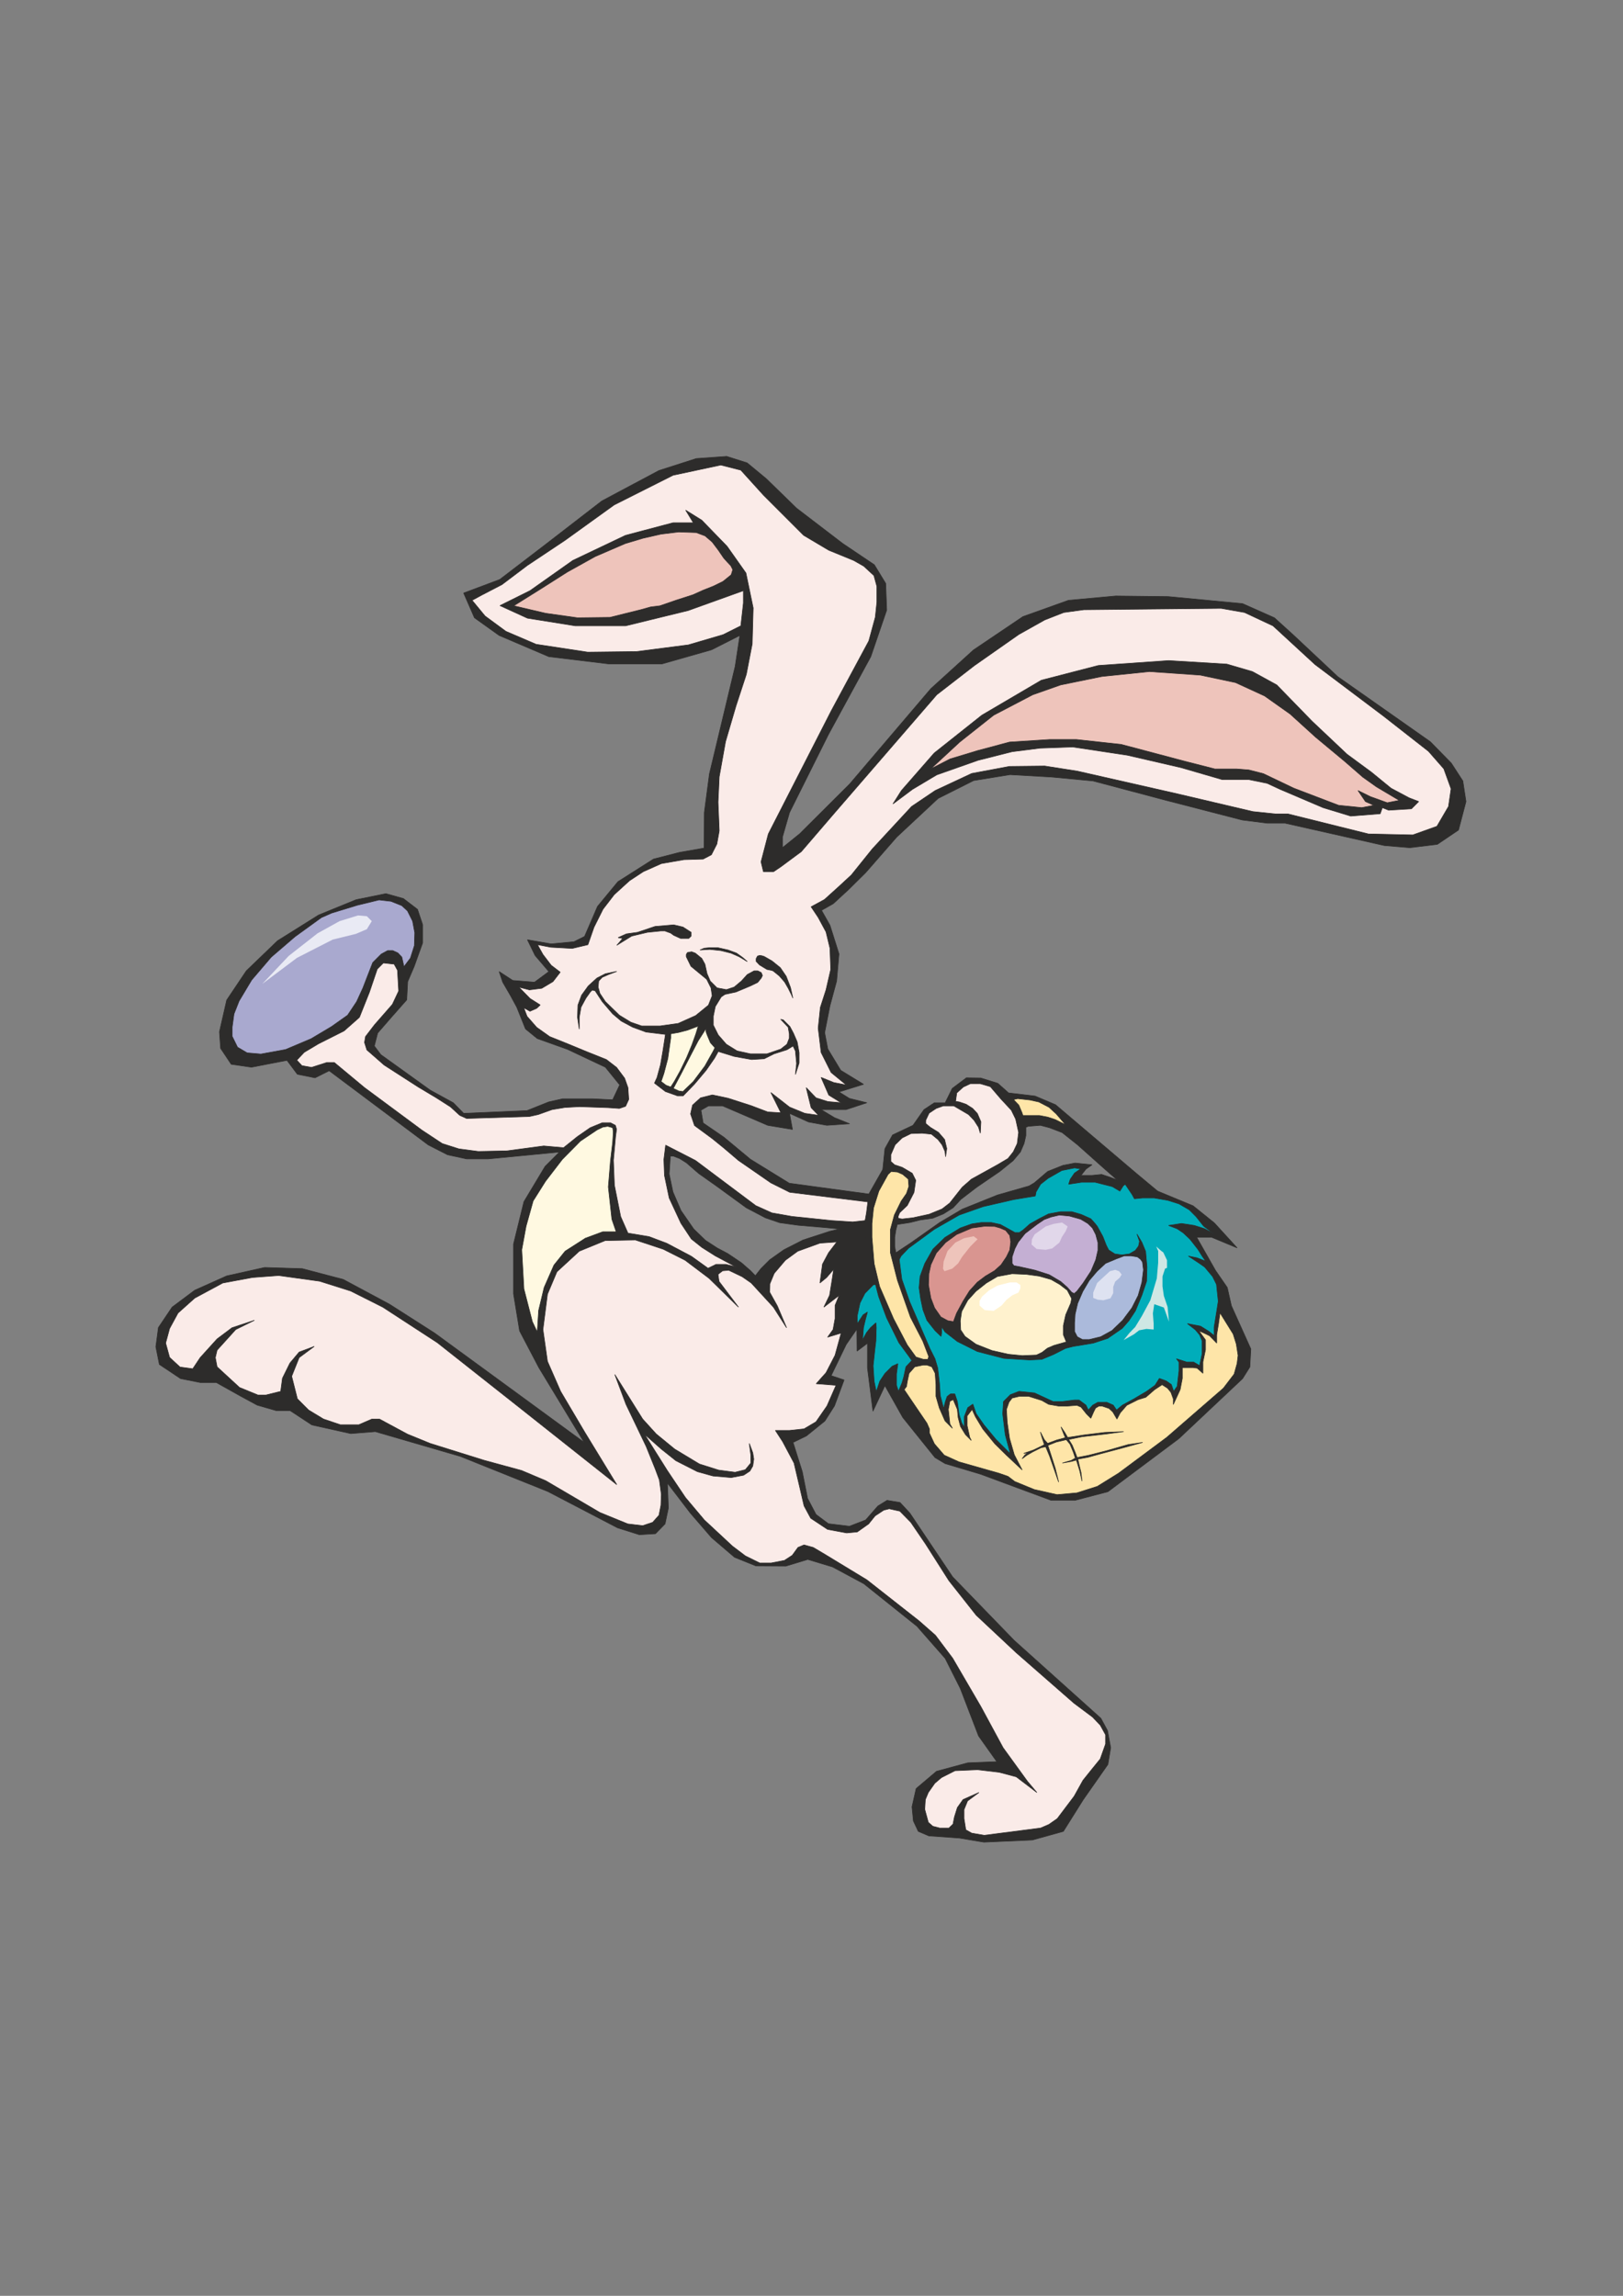 <?xml version="1.0" encoding="utf-8"?>
<!-- Created by UniConvertor 2.0rc4 (https://sk1project.net/) -->
<svg xmlns="http://www.w3.org/2000/svg" height="841.89pt" viewBox="0 0 595.276 841.89" width="595.276pt" version="1.1" xmlns:xlink="http://www.w3.org/1999/xlink" id="98822921-f613-11ea-8d0a-dcc15c148e23">

<rect x="0" y="0" width="595.276" height="841.89" fill="#808080" stroke="none"/>

<g>
	<path style="stroke-linejoin:bevel;stroke:#2d2c2b;stroke-width:0.216;stroke-miterlimit:10.433;fill:#2d2c2b;" d="M 197.63,501.513 L 190.574,488.049 188.342,474.441 188.342,456.225 192.158,440.673 199.934,427.713 205.19,422.457 179.054,424.977 171.134,424.977 164.15,423.465 157.094,419.865 120.734,392.649 115.55,395.241 109.07,393.945 105.254,388.833 92.222,391.353 84.806,390.273 80.918,384.441 80.486,378.393 83.15,366.729 90.35,356.001 101.798,344.985 116.846,335.553 130.598,329.937 141.542,327.705 147.95,329.505 153.134,333.465 155.006,339.081 155.006,345.777 151.91,354.417 149.534,359.961 149.174,366.657 143.27,373.353 138.518,378.825 137.294,383.577 139.67,386.745 157.814,399.777 166.238,404.385 170.054,408.273 193.31,407.265 201.23,404.097 206.342,402.945 217.358,402.945 224.702,403.305 227.294,397.833 222.038,391.353 208.142,384.801 197.054,380.841 192.734,377.313 189.566,369.393 187.262,365.145 184.382,360.177 183.086,356.289 188.054,359.529 196.046,360.177 201.302,356.289 196.262,350.385 193.454,344.625 202.166,346.137 210.518,345.345 214.406,343.401 219.158,332.385 226.646,323.313 239.678,315.033 249.182,312.585 258.254,311.001 258.326,297.969 260.198,283.785 269.63,244.401 271.358,233.025 260.99,238.281 242.774,243.465 223.334,243.465 201.302,240.801 183.086,233.025 174.014,226.545 170.054,217.473 183.302,212.505 199.862,199.833 220.742,183.705 241.694,172.545 255.374,168.153 266.534,167.361 274.022,169.737 281.078,175.569 292.166,186.369 309.014,199.257 320.678,207.105 324.854,213.945 325.214,223.737 319.382,240.801 303.83,269.385 289.574,297.969 286.982,306.969 286.982,310.857 293.318,305.745 311.606,287.529 341.414,252.537 357.038,238.353 375.182,226.113 391.886,220.137 409.238,218.553 428.462,218.769 455.75,221.361 467.414,226.545 474.326,232.809 490.67,248.145 524.582,271.977 532.286,279.825 536.534,286.377 537.686,293.937 534.95,304.377 527.174,309.633 517.094,310.857 507.734,310.065 471.302,301.857 464.75,301.857 455.606,300.705 427.742,293.505 400.886,286.377 385.622,284.937 370.43,284.073 357.11,286.233 344.078,292.785 328.886,306.969 317.51,320.001 311.174,326.265 305.63,331.377 301.31,333.825 304.406,339.297 307.718,349.809 306.854,359.745 304.406,368.817 302.462,378.681 303.614,384.657 308.366,392.505 316.718,397.617 307.718,400.425 311.534,402.801 317.942,404.385 310.31,406.905 301.166,406.905 306.062,409.857 311.606,412.089 303.254,412.665 296.558,411.441 289.574,408.273 290.654,414.177 281.582,412.665 265.022,405.537 259.838,405.537 257.102,407.121 257.894,411.801 265.454,416.985 275.246,425.121 289.502,433.905 318.662,437.865 323.774,428.865 324.566,421.233 327.374,416.193 334.862,412.665 338.894,406.905 342.71,404.385 346.67,404.385 349.262,399.129 354.446,395.241 359.702,395.313 365.966,397.257 369.926,400.785 379.646,401.937 387.134,405.105 416.798,430.305 424.574,436.785 437.606,442.185 445.382,448.449 453.734,457.593 444.374,453.705 438.902,453.705 445.814,465.873 450.134,472.137 451.646,478.833 458.774,494.673 458.414,501.297 455.75,505.545 432.35,527.577 406.358,547.017 394.262,550.185 385.55,550.185 359.702,540.609 346.67,536.721 342.926,534.489 331.118,519.801 324.566,508.137 320.174,517.497 318.158,501.585 318.158,492.585 314.342,495.465 314.27,487.401 310.382,493.017 304.838,504.465 309.59,506.049 306.062,515.553 302.534,521.097 295.766,526.569 290.87,528.945 294.254,539.673 296.198,549.465 299.294,555.369 303.83,558.753 311.534,559.689 317.51,557.385 321.974,552.273 325.358,550.185 330.11,550.977 333.71,554.865 349.406,578.265 371.942,601.521 403.766,630.105 406.214,634.641 407.366,640.905 406.358,647.025 397.286,659.985 390.014,671.577 378.638,674.745 360.854,675.537 351.854,674.025 340.694,673.233 336.806,671.577 335.006,667.761 334.502,662.577 336.014,655.881 343.502,649.545 354.95,646.449 365.606,646.017 358.91,636.585 352.214,619.161 346.67,608.145 336.302,596.337 316.862,580.785 305.342,574.593 296.27,571.857 288.206,574.305 277.262,574.233 269.414,571.065 260.99,563.865 253.214,554.865 244.79,543.849 245.15,552.993 243.926,558.825 240.398,562.425 234.494,562.785 226.502,560.265 200.942,546.945 168.83,534.057 137.654,524.985 128.654,525.705 114.398,522.537 106.406,517.281 101.294,517.281 94.31,515.265 88.334,512.025 79.334,506.985 73.43,506.985 66.23,505.545 58.454,500.361 57.158,493.881 58.094,486.825 63.134,479.337 71.414,473.145 83.15,467.889 97.046,464.793 110.87,465.225 125.918,469.185 142.838,478.257 159.398,488.841 180.494,504.249 214.262,528.945 197.63,501.513 197.63,501.513 Z M 245.87,423.969 L 245.438,430.521 246.806,437.073 249.758,443.913 254.438,450.681 258.758,454.857 263.078,457.665 266.894,459.681 271.934,463.065 275.318,466.017 277.046,467.817 279.134,465.153 282.302,461.985 287.486,458.313 294.542,454.713 304.262,451.545 307.934,450.681 302.894,450.177 292.742,449.313 285.974,448.377 280.718,446.577 273.734,442.905 262.862,434.985 256.238,430.305 251.774,426.417 249.254,424.833 247.022,423.969 245.87,423.969 245.87,423.969 Z M 317.078,450.825 L 317.726,456.225 318.734,462.993 320.318,467.529 316.07,473.145 313.406,476.961 312.614,480.489 311.318,482.937 308.654,486.105 308.87,483.225 308.438,478.617 308.438,476.529 309.446,473.505 311.174,469.833 308.438,471.417 306.782,473.289 306.998,470.265 307.574,466.881 307.574,465.225 307.862,462.129 306.35,463.209 305.126,464.073 305.774,461.697 306.782,458.385 309.302,454.713 312.758,452.049 315.638,451.257 317.078,450.825 317.078,450.825 Z M 328.598,450.969 L 328.166,453.705 328.166,457.161 328.598,459.393 333.926,455.865 344.654,448.305 352.934,443.409 365.822,438.225 377.414,434.913 379.358,433.761 384.254,429.585 389.87,427.353 394.334,426.489 400.526,427.137 398.294,428.721 396.494,431.025 400.526,431.025 404.054,430.665 407.438,431.817 409.814,432.753 404.486,428.073 395.198,419.793 389.582,415.329 384.902,413.529 381.59,412.665 377.126,413.025 376.262,413.385 376.262,416.409 375.614,419.289 374.246,422.457 371.582,425.625 366.686,429.585 358.262,435.345 352.43,439.809 349.55,442.905 346.022,445.137 342.134,446.721 337.526,447.369 333.782,448.305 329.102,449.025 328.598,450.969 328.598,450.969 Z" />
	<path style="stroke-linejoin:bevel;stroke:#2d2c2b;stroke-width:0.216;stroke-miterlimit:10.433;fill:#faebe8;" d="M 260.054,468.753 L 251.27,462.129 243.278,458.097 233.054,454.713 221.966,454.929 212.462,458.817 204.254,466.377 200.798,474.585 199.142,487.545 200.798,499.209 205.622,510.225 214.478,525.201 226.214,544.425 189.854,515.625 160.406,492.369 140.39,479.337 128.654,473.433 117.278,469.833 102.23,467.745 92.582,468.465 81.71,470.481 71.414,476.025 65.294,481.497 62.198,487.185 60.758,492.513 62.198,497.769 66.014,501.297 70.694,501.945 73.43,497.841 79.622,491.001 85.094,486.897 93.302,484.161 86.462,487.545 79.622,495.105 78.974,497.841 79.622,501.225 87.83,508.785 94.67,511.593 97.406,511.593 102.95,510.225 103.598,505.401 106.334,499.857 109.718,495.825 115.262,493.737 109.718,497.841 106.982,504.681 109.07,512.961 113.174,517.065 118.646,520.377 124.838,522.465 131.606,522.465 136.43,520.377 139.166,520.377 149.462,525.921 157.742,529.305 177.542,535.497 191.294,539.241 200.15,542.985 220.022,554.649 230.246,558.825 235.718,559.473 239.39,558.249 241.694,555.657 242.414,551.985 242.558,548.025 241.838,542.697 240.326,538.665 237.014,530.457 229.598,514.977 225.494,504.033 235.718,520.377 240.686,525.849 247.454,531.393 256.526,536.865 263.582,539.097 269.63,539.889 273.374,538.953 275.39,536.505 275.39,533.697 274.814,529.305 276.11,532.761 276.47,535.065 276.11,537.585 275.03,539.457 272.726,540.969 268.19,541.833 261.494,541.257 255.806,539.673 247.886,535.641 242.558,531.393 236.366,525.921 244.79,539.313 251.414,549.177 258.326,557.385 268.622,566.961 273.374,570.561 278.63,573.153 282.878,573.153 287.702,572.217 290.582,570.345 292.67,567.465 294.902,566.529 298.286,567.465 302.534,569.985 317.942,579.345 337.094,594.393 343.07,599.649 349.406,608.073 359.774,625.857 367.91,640.905 376.838,653.217 380.294,657.321 372.734,651.561 366.47,649.905 358.55,648.969 350.27,649.329 345.302,651.849 342.854,653.937 340.478,657.321 339.398,659.913 339.182,663.513 340.478,668.265 342.134,669.705 344.654,670.353 348.038,670.353 349.55,668.913 350.054,666.321 351.134,662.865 353.222,659.913 359.054,657.321 354.878,660.417 353.582,663.585 353.582,666.897 354.23,671.001 356.39,672.225 360.998,673.017 381.662,670.353 384.686,669.057 387.782,666.897 393.974,658.689 397.214,652.857 400.742,648.465 403.55,645.009 405.494,639.537 405.494,636.153 403.55,632.625 400.742,629.673 393.902,624.561 372.734,606.057 358.046,592.305 348.038,579.633 339.47,566.169 334.07,558.249 330.038,554.145 326.15,553.281 324.134,553.785 320.966,555.873 318.59,558.825 314.414,561.777 310.526,562.137 303.542,560.841 297.35,556.737 294.902,552.201 293.246,545.073 291.23,536.505 287.054,528.657 284.39,524.553 289.574,524.553 294.902,523.977 299.294,521.385 303.326,515.553 306.638,507.993 299.366,507.417 302.966,503.385 306.278,496.977 308.51,488.841 303.542,490.353 305.558,487.545 306.278,483.513 306.278,478.689 307.79,475.017 302.174,479.337 304.262,475.017 305.126,469.689 305.774,465.441 303.182,468.465 300.734,470.481 301.67,463.569 303.902,459.393 306.926,455.433 300.734,455.865 292.598,458.817 288.062,462.129 283.958,466.953 282.374,470.769 282.302,473.865 285.11,478.905 288.494,486.897 283.67,479.337 275.534,470.481 272.222,468.177 267.254,465.801 265.022,466.017 263.366,467.313 263.726,469.905 270.854,479.337 260.054,468.753 260.054,468.753 Z" />
	<path style="stroke-linejoin:bevel;stroke:#2d2c2b;stroke-width:0.216;stroke-miterlimit:10.433;fill:#faebe8;" d="M 111.59,385.881 L 108.854,388.761 110.726,390.777 114.254,391.425 119.87,389.625 122.606,389.625 133.694,398.841 154.79,414.465 162.206,419.361 168.326,421.305 175.454,422.241 185.966,422.025 199.43,420.225 206.702,420.873 211.814,416.769 216.494,413.529 220.886,411.729 223.91,411.729 225.71,412.665 226.142,414.105 225.782,416.769 224.99,425.481 225.35,434.625 227.654,446.145 230.318,452.193 238.094,453.489 244.574,455.937 253.574,460.689 259.694,465.081 262.646,463.641 266.174,463.641 269.918,464.577 262.358,460.545 257.462,457.449 253.574,454.353 249.758,448.593 245.438,439.305 243.71,431.025 243.494,425.193 244.142,419.937 255.086,425.553 277.19,442.113 283.094,444.777 290.438,446.073 304.982,447.585 312.758,448.089 317.294,447.585 317.798,444.777 318.302,440.745 289.646,437.217 282.734,433.761 270.854,425.553 265.526,421.017 261.278,417.561 254.726,412.737 253.286,408.489 254.006,405.249 256.958,402.585 261.278,401.505 267.038,402.729 275.534,405.465 281.582,407.769 286.406,408.057 282.734,400.641 289.574,405.969 295.19,408.273 300.23,408.993 297.494,406.185 295.694,398.841 299.294,402.585 303.614,403.953 308.51,404.385 303.974,401.577 301.166,395.097 305.774,396.969 310.454,397.905 304.838,393.297 301.166,385.953 300.086,377.025 300.878,369.465 302.966,362.985 304.694,355.497 304.406,347.721 302.966,341.745 300.086,336.417 297.494,332.529 302.39,329.865 307.574,325.185 312.254,320.865 319.958,311.289 334.358,295.737 342.998,289.905 356.39,283.641 370.214,281.049 383.174,280.905 395.126,282.777 431.918,291.129 459.494,297.609 467.774,298.473 472.382,298.473 501.902,305.817 518.174,306.177 527.03,303.009 531.278,295.737 532.214,289.257 529.55,281.913 523.934,275.505 507.374,262.545 482.318,243.681 466.91,229.497 456.47,224.601 447.902,223.089 397.502,223.593 390.158,224.601 383.174,227.337 373.67,232.665 357.326,244.113 343.574,254.769 323.774,277.665 305.774,298.473 293.894,312.297 286.406,317.841 283.742,319.641 279.998,319.641 279.134,316.041 281.798,305.817 304.838,260.745 318.662,235.041 321.038,226.329 321.614,220.785 321.614,215.025 320.534,211.065 316.79,207.609 313.118,205.521 303.974,201.777 294.758,196.305 279.998,181.545 271.718,172.401 264.374,170.529 246.878,174.273 225.278,185.145 207.278,198.105 193.454,207.321 184.094,214.377 176.606,218.265 173.15,220.137 177.902,225.897 185.534,231.513 196.622,236.265 215.558,239.145 233.486,238.929 252.494,236.481 265.238,232.737 271.718,229.497 272.654,221.145 272.654,216.609 252.422,223.881 229.454,229.497 211.022,229.497 193.454,226.689 183.374,222.081 194.39,216.609 210.086,205.521 229.454,196.305 246.878,191.697 254.294,191.697 251.486,187.089 257.39,190.761 266.678,200.337 273.59,210.129 276.254,222.945 275.894,236.121 273.734,247.281 269.918,258.945 266.102,271.977 263.798,284.865 263.366,294.153 263.798,304.665 262.934,309.489 260.918,313.449 257.894,315.033 250.838,315.249 242.558,316.689 235.934,319.641 230.894,322.953 225.278,328.065 221.174,333.393 217.862,340.017 215.63,346.425 209.87,347.793 202.022,347.361 197.126,346.425 199.142,350.025 202.166,353.985 205.478,356.505 202.814,359.961 198.71,362.409 194.174,362.985 190.286,361.977 194.39,366.153 198.134,368.529 196.838,369.753 194.39,370.833 192.086,369.537 193.31,372.705 196.838,376.737 201.59,380.121 208.214,382.785 215.198,385.665 222.398,388.545 226.142,391.425 229.094,395.385 230.318,398.841 230.606,403.161 229.454,405.681 227.15,406.473 222.974,406.185 212.534,405.825 207.206,406.113 202.454,406.905 197.414,408.705 194.174,409.425 171.134,410.145 168.614,408.993 165.23,405.897 160.046,402.585 153.422,398.625 140.894,390.561 134.558,385.017 133.694,382.281 134.054,380.121 137.366,375.801 143.918,368.313 146.222,363.417 145.79,355.785 144.566,353.553 140.606,353.121 138.374,355.353 135.494,363.849 131.822,373.065 126.206,378.033 116.774,382.785 111.59,385.881 111.59,385.881 Z" />
	<path style="stroke-linejoin:bevel;stroke:#2d2c2b;stroke-width:0.216;stroke-miterlimit:10.433;fill:#eec4bb;" d="M 265.454,204.657 L 263.438,201.705 261.206,198.753 258.614,196.521 255.374,195.297 255.374,195.297 248.894,195.081 242.414,195.873 235.79,197.385 229.31,199.329 229.31,199.329 218.294,204.081 208.07,209.769 198.206,216.033 188.414,222.153 188.414,222.153 200.078,224.889 211.814,226.545 223.694,226.401 235.286,223.521 235.286,223.521 238.598,222.585 242.054,222.153 242.054,222.153 248.102,220.065 254.15,218.121 254.15,218.121 257.822,216.465 261.638,214.953 265.166,213.225 268.19,210.777 268.19,210.777 268.766,208.905 268.046,207.465 266.75,206.097 265.454,204.657 265.454,204.657 Z" />
	<path style="stroke-linejoin:bevel;stroke:#2d2c2b;stroke-width:0.216;stroke-miterlimit:10.433;fill:#fff9e1;" d="M 219.014,414.321 L 212.894,418.425 206.27,425.121 200.078,433.185 195.542,440.385 192.95,449.673 191.366,458.313 192.158,472.641 195.254,484.665 197.054,488.481 197.558,480.561 199.574,472.137 203.174,463.929 207.278,458.817 214.694,454.065 221.102,451.689 225.998,451.689 224.414,447.081 223.118,435.273 223.91,425.625 224.702,418.929 224.918,415.545 224.918,414.825 224.702,413.529 222.902,413.025 221.102,413.313 219.014,414.321 219.014,414.321 Z" />
	<path style="stroke-linejoin:bevel;stroke:#2d2c2b;stroke-width:0.216;stroke-miterlimit:10.433;fill:#2d2c2b;" d="M 330.614,289.905 L 342.638,276.153 360.134,262.257 381.95,249.441 402.83,244.041 428.606,242.241 449.99,243.537 459.35,246.273 468.278,251.169 481.238,264.489 494.054,276.585 503.054,283.209 510.182,289.041 516.806,292.569 520.334,293.937 517.67,296.601 509.318,297.105 507.014,296.169 506.222,298.401 495.422,299.265 485.27,296.169 469.574,289.473 464.75,287.241 458.054,285.873 448.262,285.873 433.142,281.481 413.486,276.945 393.47,273.921 381.446,274.353 371.222,275.649 358.694,278.817 343.574,284.145 334.646,289.473 327.518,294.801 330.614,289.905 330.614,289.905 Z" />
	<path style="stroke-linejoin:bevel;stroke:#2d2c2b;stroke-width:0.216;stroke-miterlimit:10.433;fill:#eec4bb;" d="M 341.342,281.985 L 351.998,272.121 364.454,262.257 378.782,254.769 389.006,251.169 404.126,248.073 421.55,246.273 440.27,247.569 453.158,250.305 463.814,255.201 473.174,261.825 482.534,270.321 493.262,279.249 499.886,285.009 504.854,288.537 513.206,293.505 508.814,294.369 502.622,292.137 498.086,289.905 500.822,293.937 503.918,295.305 499.454,296.169 490.958,295.305 474.542,289.041 463.382,283.713 458.054,282.345 453.59,281.985 445.598,281.985 434.87,279.249 411.254,272.985 394.766,271.185 384.974,271.185 370.286,272.121 358.694,275.217 348.47,278.313 341.342,281.985 341.342,281.985 Z" />
	<path style="stroke-linejoin:bevel;stroke:#2d2c2b;stroke-width:0.216;stroke-miterlimit:10.433;fill:#a9a9cf;" d="M 117.854,336.489 L 108.206,343.473 99.494,350.961 92.294,359.385 87.686,367.089 85.814,371.841 85.166,376.665 85.166,380.049 87.11,384.009 90.638,386.097 95.678,386.529 104.75,384.873 114.11,380.913 121.598,376.449 127.502,372.273 130.814,367.305 133.118,362.265 135.206,356.865 136.718,352.977 139.814,349.881 142.19,348.585 144.062,348.585 145.934,349.449 147.374,350.961 148.166,354.489 150.542,351.321 151.982,346.785 152.126,342.033 151.334,337.785 149.462,334.041 147.374,332.097 143.414,330.513 139.022,330.009 131.03,331.953 121.598,334.833 117.854,336.489 117.854,336.489 Z" />
	<path style="stroke-linejoin:bevel;stroke:#2d2c2b;stroke-width:0.216;stroke-miterlimit:10.433;fill:#2d2c2b;" d="M 226.214,346.641 L 231.686,343.257 237.446,341.889 242.414,341.385 243.854,341.385 246.014,342.177 247.094,342.969 249.614,344.121 251.846,344.121 252.638,344.121 253.502,343.257 253.502,341.889 250.478,339.945 247.094,339.153 240.254,339.729 233.846,341.889 229.742,342.465 226.718,343.833 228.374,344.121 227.006,345.777 226.214,346.641 226.214,346.641 Z" />
	<path style="stroke-linejoin:bevel;stroke:#2d2c2b;stroke-width:0.216;stroke-miterlimit:10.433;fill:#2d2c2b;" d="M 278.558,350.385 L 277.838,350.601 277.334,351.537 277.334,352.545 278.558,353.841 281.294,355.497 283.094,355.857 283.598,356.073 285.83,357.873 287.774,360.105 289.07,362.337 290.366,364.929 290.798,366.009 289.934,362.121 288.35,358.017 286.19,354.849 283.166,352.401 280.286,350.745 279.35,350.457 278.558,350.385 278.558,350.385 Z" />
	<path style="stroke-linejoin:bevel;stroke:#2d2c2b;stroke-width:0.216;stroke-miterlimit:10.433;fill:#2d2c2b;" d="M 252.134,349.305 L 251.702,350.025 251.702,350.817 253.43,354.345 259.19,359.097 260.774,362.265 261.206,365.145 259.838,368.601 255.158,372.417 248.75,375.297 242.054,376.233 235.358,376.233 231.398,374.865 227.15,372.273 222.038,367.305 220.022,364.281 219.374,361.977 219.59,359.745 220.886,358.377 223.19,357.369 226.214,356.217 222.038,357.081 218.942,358.665 215.774,361.545 213.326,364.929 211.958,368.601 211.814,373.065 212.462,377.385 212.462,373.065 213.11,369.321 214.91,366.009 216.494,363.777 217.142,363.129 217.574,363.129 218.294,363.345 220.886,367.305 224.702,371.769 227.87,374.433 232.046,376.665 236.942,378.465 240.542,378.897 244.07,379.329 243.134,385.377 242.27,390.417 240.974,395.169 240.038,397.185 244.07,400.281 248.534,401.865 250.55,401.865 254.726,397.545 258.974,392.505 262.07,388.041 263.438,385.593 269.27,387.393 275.678,388.545 280.286,388.257 283.886,386.457 288.638,384.945 290.87,383.577 291.734,385.377 292.166,389.985 291.734,394.017 293.102,389.769 293.102,386.025 292.382,382.065 291.014,378.897 289.718,376.449 287.27,374.001 286.334,373.785 289.07,376.665 289.502,379.113 289.502,380.697 288.638,382.929 286.334,384.729 281.294,386.457 275.246,386.457 270.35,385.377 266.39,382.929 263.438,379.545 261.638,375.945 261.638,372.633 262.358,369.105 264.518,365.577 265.886,364.641 269.918,363.777 275.246,361.545 277.91,360.249 279.206,358.665 279.638,357.729 279.206,356.649 277.91,356.001 276.614,356.001 274.094,357.369 271.934,359.745 269.27,361.977 266.39,362.913 263.006,362.265 260.486,359.745 259.334,357.081 258.542,353.553 257.39,351.465 255.014,349.521 253.646,349.017 252.134,349.305 252.134,349.305 Z" />
	<path style="stroke-linejoin:bevel;stroke:#2d2c2b;stroke-width:0.216;stroke-miterlimit:10.433;fill:#2d2c2b;" d="M 256.742,348.369 L 260.342,348.153 264.374,348.585 268.118,349.521 271.07,350.817 274.094,352.617 272.366,351.105 270.134,349.521 267.038,348.369 263.222,347.505 260.342,347.505 258.254,347.721 256.742,348.369 256.742,348.369 Z" />
	<path style="stroke-linejoin:bevel;stroke:#2d2c2b;stroke-width:0.216;stroke-miterlimit:10.433;fill:#fff9e1;" d="M 246.014,379.113 L 248.894,378.609 252.206,377.745 254.87,376.737 256.094,376.305 255.23,379.113 253.79,383.145 251.846,387.825 249.47,392.721 247.31,396.609 246.014,398.625 244.286,397.977 242.486,396.609 243.494,393.657 244.934,388.185 246.014,380.625 246.014,379.113 246.014,379.113 Z" />
	<path style="stroke-linejoin:bevel;stroke:#2d2c2b;stroke-width:0.216;stroke-miterlimit:10.433;fill:#fff9e1;" d="M 258.902,377.241 L 256.094,381.633 253.43,386.745 249.83,393.729 246.95,399.129 248.966,400.065 250.478,400.281 254.294,396.609 258.542,390.921 261.566,385.521 262.214,384.225 260.558,382.353 259.406,379.617 258.974,378.393 258.902,377.241 258.902,377.241 Z" />
	<path style="stroke-linejoin:bevel;stroke:#2d2c2b;stroke-width:0.216;stroke-miterlimit:10.433;fill:#faebe8;" d="M 329.822,444.849 L 332.774,442.041 335.222,437.289 335.87,432.825 334.574,430.233 330.902,428.073 328.094,427.137 326.726,425.913 326.726,423.465 328.31,419.793 330.902,417.273 334.142,415.689 338.246,415.545 341.63,415.905 344.006,417.849 345.518,419.793 346.598,422.241 346.814,424.185 347.246,421.161 346.454,417.849 344.222,415.257 341.198,413.385 339.542,412.017 339.542,410.793 340.766,408.201 343.358,406.473 345.95,405.537 349.838,405.537 355.238,408.705 357.254,410.793 358.91,413.385 359.558,415.545 359.774,411.369 358.478,408.345 356.75,406.473 354.374,404.961 351.854,404.097 350.486,403.881 350.918,400.785 353.294,398.625 355.886,397.401 359.558,397.401 363.23,398.481 367.118,403.017 370.934,407.121 372.518,410.361 373.598,415.257 373.094,419.361 371.654,422.385 369.71,424.833 365.822,427.137 356.318,432.393 352.934,435.345 348.326,441.177 345.518,443.337 340.766,445.281 334.79,446.577 330.902,447.009 329.534,446.793 329.39,446.145 330.254,443.985 329.822,444.849 329.822,444.849 Z" />
	<path style="stroke-linejoin:bevel;stroke:#2d2c2b;stroke-width:0.216;stroke-miterlimit:10.433;fill:#fee5a8;" d="M 325.718,430.665 L 322.334,436.785 320.39,442.977 319.814,448.665 319.814,453.705 320.606,463.353 322.622,471.777 327.734,483.585 332.774,493.233 335.942,497.625 338.678,498.489 340.334,498.489 340.622,497.409 338.462,491.793 333.926,483.009 329.174,469.545 326.582,459.393 326.582,450.897 328.022,445.569 330.542,440.457 332.486,437.649 333.35,435.057 333.134,432.393 331.118,430.665 329.174,429.801 326.87,429.585 325.718,430.665 325.718,430.665 Z" />
	<path style="stroke-linejoin:bevel;stroke:#2d2c2b;stroke-width:0.216;stroke-miterlimit:10.433;fill:#00adba;" d="M 321.11,470.985 L 322.262,475.449 325.214,483.297 329.678,492.369 333.278,497.265 334.43,498.921 332.27,501.225 331.478,504.897 330.83,507.129 329.534,510.225 328.814,507.993 328.814,503.817 329.318,500.073 327.23,501.009 324.566,503.673 322.694,506.481 321.398,510.369 320.606,506.481 320.246,500.865 320.894,494.817 321.254,491.721 321.398,486.825 321.254,485.097 319.31,486.825 317.87,488.625 316.358,491.361 316.718,486.825 317.366,484.089 318.158,481.137 316.574,482.145 314.414,485.457 314.414,482.505 315.422,477.825 317.222,474.297 320.246,471.201 321.11,470.985 321.11,470.985 Z" />
	<path style="stroke-linejoin:bevel;stroke:#2d2c2b;stroke-width:0.216;stroke-miterlimit:10.433;fill:#fee5a8;" d="M 371.726,403.233 L 373.67,405.249 374.822,407.985 375.182,409.065 378.206,409.065 381.23,409.065 384.254,409.641 387.062,410.577 390.806,412.449 387.422,408.489 384.758,406.041 381.014,404.097 377.774,403.377 373.238,402.873 371.726,403.233 371.726,403.233 Z" />
	<path style="stroke-linejoin:bevel;stroke:#2d2c2b;stroke-width:0.216;stroke-miterlimit:10.433;fill:#fee5a8;" d="M 331.622,509.577 L 334.934,514.473 339.974,521.889 340.91,524.049 340.91,525.561 342.71,529.449 346.31,533.625 351.71,536.073 366.398,540.249 369.71,541.401 372.158,543.273 379.358,546.225 387.71,548.097 394.982,547.449 402.47,545.073 410.246,540.249 427.958,527.073 448.694,509.073 452.654,503.889 453.734,500.001 454.094,497.049 453.446,492.873 452.294,489.201 447.47,481.425 446.894,485.601 446.246,489.489 446.246,492.513 443.654,489.849 442.358,489.201 439.694,487.977 442.142,491.361 442.142,494.961 441.206,499.425 441.206,503.601 439.118,501.729 437.606,501.513 434.582,501.513 433.646,501.513 433.646,505.473 432.854,509.577 430.334,515.049 430.334,512.961 429.47,510.585 428.246,509.073 426.23,507.777 423.494,509.577 420.254,512.385 417.446,513.249 413.27,515.337 410.894,518.073 409.67,520.377 408.158,517.785 406.79,516.489 404.27,515.625 403.046,515.625 401.822,516.345 401.102,517.785 400.094,520.089 398.51,518.505 396.494,515.985 394.982,515.337 391.31,515.625 388.358,515.625 384.614,514.977 382.094,513.537 377.27,512.025 373.958,512.025 371.222,512.673 370.07,514.185 369.134,516.849 369.422,521.601 370.286,527.505 372.014,533.481 374.894,539.025 369.134,533.625 364.886,529.449 360.494,524.049 357.758,519.513 356.534,516.849 354.734,519.225 354.734,522.825 355.67,527.073 356.246,528.225 354.158,526.137 352.286,523.113 351.422,519.801 351.134,516.849 349.622,513.249 348.398,513.825 347.822,516.849 348.398,522.177 349.334,523.761 346.598,521.025 344.51,516.273 343.286,512.025 343.286,507.777 342.998,503.601 341.774,501.225 339.974,500.577 338.534,500.577 335.51,501.225 333.422,503.601 332.774,506.625 332.486,508.425 331.622,509.577 331.622,509.577 Z" />
	<path style="stroke-linejoin:bevel;stroke:#2d2c2b;stroke-width:0.216;stroke-miterlimit:10.433;fill:#2d2c2b;" d="M 375.47,532.977 L 378.998,531.753 382.31,530.169 383.03,529.737 382.094,526.857 381.59,525.129 383.03,527.937 384.254,529.305 387.566,528.081 390.734,527.217 390.014,525.489 389.15,523.257 390.518,525.273 391.598,527.145 397.574,526.209 405.206,525.273 412.118,524.985 405.71,525.849 396.854,526.857 391.958,527.865 393.254,529.953 394.406,532.761 395.054,534.489 399.158,533.697 405.71,532.041 413.774,529.737 419.102,528.945 412.838,530.673 403.622,533.121 398.942,534.417 395.342,535.065 395.774,537.081 396.494,540.033 396.854,543.129 396.062,539.529 395.054,536.217 394.766,535.425 392.894,535.929 389.654,536.505 392.894,535.569 394.406,534.705 393.686,532.545 392.462,529.593 391.094,527.937 387.422,528.801 384.326,530.025 385.262,532.905 387.062,538.521 388.286,543.489 386.774,539.169 384.974,533.985 383.966,531.537 383.534,530.529 381.806,530.889 378.782,532.401 376.55,533.697 374.894,534.921 375.974,533.481 376.982,532.761 375.47,532.977 375.47,532.977 Z" />
	<path style="stroke-linejoin:bevel;stroke:#2d2c2b;stroke-width:0.216;stroke-miterlimit:10.433;fill:#00adba;" d="M 329.822,461.913 L 330.758,469.113 333.566,477.177 341.054,494.529 342.926,498.273 343.934,501.657 344.582,507.345 344.87,511.737 346.094,516.489 346.742,513.969 347.39,512.097 348.614,511.161 350.198,511.161 351.134,513.969 351.782,518.721 352.718,521.745 353.654,523.401 353.654,519.585 354.95,516.201 356.822,514.905 358.046,518.433 360.854,522.465 365.246,527.793 370.574,533.121 368.702,526.137 367.766,518.433 368.054,513.969 370.574,511.449 373.742,510.225 379.43,510.801 386.27,513.969 389.438,513.969 394.118,513.393 395.774,513.393 398.294,515.265 399.158,517.065 400.814,515.265 402.614,514.257 405.998,514.257 408.302,515.265 409.526,517.065 411.686,515.265 415.79,513.033 420.542,510.225 423.638,507.993 425.222,505.473 427.742,506.409 429.614,507.705 430.478,510.225 431.774,508.353 432.134,505.185 432.422,502.665 432.422,499.497 431.486,498.273 435.302,499.497 437.822,499.497 439.982,500.793 440.918,496.401 440.918,493.881 440.918,491.721 439.982,489.489 438.398,487.617 435.518,485.385 440.342,486.321 443.438,488.265 445.31,489.777 445.31,486.681 446.174,481.353 446.822,477.177 446.174,470.985 444.734,468.105 441.854,464.649 439.694,463.137 435.878,460.617 439.046,461.265 442.214,462.489 440.918,460.617 439.334,458.097 436.454,454.425 434.006,452.121 431.774,450.609 428.606,449.385 433.358,448.665 438.038,449.385 441.854,450.609 445.31,452.481 441.494,449.673 438.686,446.145 436.166,443.625 432.422,441.465 428.318,440.169 423.35,439.305 418.958,439.305 416.078,439.593 415.214,438.009 412.694,434.265 411.974,434.841 410.75,436.785 407.942,435.129 401.678,433.545 396.638,433.545 391.958,434.265 392.534,432.465 394.118,430.161 396.35,428.649 394.118,428.289 389.438,429.225 384.398,432.105 381.662,434.265 380.006,437.073 379.718,438.585 371.87,439.881 360.566,442.473 351.782,445.569 342.638,450.825 333.206,457.737 330.47,460.617 329.822,461.913 329.822,461.913 Z" />
	<path style="stroke-linejoin:bevel;stroke:#2d2c2b;stroke-width:0.216;stroke-miterlimit:10.433;fill:#2d2c2b;" d="M 352.214,450.321 L 346.598,453.777 342.206,458.025 339.182,463.353 337.454,468.105 337.094,472.209 337.67,476.241 338.534,480.345 339.974,484.161 342.926,487.905 345.158,490.065 345.374,488.769 345.374,486.537 346.598,488.409 351.134,491.937 358.478,495.609 368.198,498.129 377.63,498.705 382.094,498.489 386.414,496.689 390.806,494.457 393.614,493.737 396.782,493.233 401.03,492.513 406.286,490.785 411.614,487.113 414.062,484.305 416.438,480.705 418.814,474.945 420.542,469.833 420.686,464.649 420.182,458.889 418.814,455.577 417.014,452.553 417.95,455.217 417.59,456.945 416.438,458.529 414.206,459.825 411.47,460.185 408.878,459.825 406.646,458.385 405.782,456.729 404.486,453.417 402.47,449.745 401.75,448.809 400.094,446.937 396.566,445.353 393.11,444.345 389.006,444.345 384.614,445.137 381.374,446.793 377.774,448.809 375.254,451.041 373.886,451.977 372.23,451.977 369.278,450.321 366.902,449.025 363.59,448.305 359.918,448.305 356.462,448.809 352.214,450.321 352.214,450.321 Z" />
	<path style="stroke-linejoin:bevel;stroke:#2d2c2b;stroke-width:0.216;stroke-miterlimit:10.433;fill:#d99590;" d="M 366.83,450.321 L 364.814,449.745 361.142,449.673 356.462,450.321 350.846,452.697 346.814,455.649 343.43,459.465 341.414,463.785 340.694,467.097 340.55,471.201 341.414,476.025 342.782,479.625 345.086,482.937 347.606,484.305 349.694,484.665 350.846,481.569 353.222,477.177 355.598,473.361 358.478,470.193 361.43,467.961 364.814,465.945 367.19,463.785 369.134,460.905 370.358,458.385 370.718,455.361 370.358,453.057 368.846,451.185 366.83,450.321 366.83,450.321 Z" />
	<path style="stroke-linejoin:bevel;stroke:#2d2c2b;stroke-width:0.216;stroke-miterlimit:10.433;fill:#fff2ce;" d="M 393.038,476.169 L 391.454,473.145 388.646,470.985 385.478,469.185 381.158,467.961 376.406,467.313 371.222,467.097 365.822,468.105 361.79,470.481 357.974,473.505 354.95,476.817 352.718,480.921 352.214,484.305 352.358,487.689 353.942,490.065 357.974,492.945 363.806,495.249 369.854,496.617 374.966,497.121 380.15,496.905 382.238,495.897 384.182,494.385 386.558,493.377 391.094,492.081 390.014,489.489 390.014,486.105 390.878,482.145 392.75,477.825 393.038,476.169 393.038,476.169 Z" />
	<path style="stroke-linejoin:bevel;stroke:#2d2c2b;stroke-width:0.216;stroke-miterlimit:10.433;fill:#c4afd3;" d="M 382.958,447.225 L 380.294,449.025 375.974,452.337 373.454,455.505 372.23,457.881 371.222,460.905 371.222,462.273 371.222,463.281 371.87,464.145 373.886,464.505 379.646,465.801 384.83,467.457 389.078,469.977 391.454,472.065 393.038,473.865 393.974,474.369 394.982,473.505 397.286,470.481 400.166,466.089 401.894,461.985 402.686,458.529 402.686,455.649 401.894,452.697 400.67,450.321 399.014,448.665 396.35,447.081 392.246,445.929 388.574,445.569 385.478,446.289 382.958,447.225 382.958,447.225 Z" />
	<path style="stroke-linejoin:bevel;stroke:#2d2c2b;stroke-width:0.216;stroke-miterlimit:10.433;fill:#abbadb;" d="M 418.31,461.769 L 417.158,460.905 414.926,460.545 412.334,460.545 409.454,461.625 405.494,463.281 402.398,466.161 399.518,469.545 397.142,473.577 395.27,477.897 394.334,481.929 394.118,485.169 394.118,488.265 395.126,490.209 396.998,491.217 399.518,491.217 403.694,490.209 407.87,487.905 411.758,484.161 415.142,479.625 417.446,475.089 418.814,470.265 419.39,465.657 419.03,462.777 418.31,461.769 418.31,461.769 Z" />
	<path style="fill:#e9eaf4;" d="M 131.318,335.697 L 124.55,337.785 116.486,342.249 105.902,350.529 96.182,360.825 108.926,351.249 122.03,344.553 130.526,342.465 134.558,340.737 136.358,337.785 134.558,335.985 131.318,335.697 131.318,335.697 Z" />
	<path style="fill:#eec4bb;" d="M 353.582,454.065 L 350.414,455.649 347.534,458.745 346.094,462.633 345.878,465.225 346.382,466.161 349.262,465.225 351.422,463.281 352.862,460.905 355.886,457.089 358.55,454.425 357.11,453.345 353.582,454.065 353.582,454.065 Z" />
	<path style="fill:#e1d7ea;" d="M 386.414,448.809 L 383.534,449.745 379.502,452.625 378.494,454.425 378.35,456.369 380.222,458.025 383.534,458.313 385.91,457.809 388.574,455.649 389.51,453.561 390.878,451.473 391.598,449.745 389.51,448.305 386.414,448.809 386.414,448.809 Z" />
	<path style="fill:#ffffff;" d="M 370.43,470.265 L 365.894,471.417 362.798,473.145 360.206,475.449 359.27,477.105 359.27,478.761 361.142,480.417 364.454,480.705 367.334,478.761 369.206,476.601 371.366,474.945 373.526,474.009 374.246,472.425 374.246,471.201 372.806,470.265 370.43,470.265 370.43,470.265 Z" />
	<path style="fill:#dee2f1;" d="M 409.022,465.657 L 407.078,466.161 402.398,470.481 400.958,474.009 400.958,475.953 402.614,476.601 404.702,476.817 407.294,476.097 408.302,474.225 408.302,471.921 409.022,469.977 410.678,468.537 411.398,467.385 410.462,466.161 409.022,465.657 409.022,465.657 Z" />
	<path style="fill:#cee7e4;" d="M 424.07,457.089 L 424.79,458.745 424.79,463.065 424.286,468.825 421.91,476.817 418.814,482.577 416.366,486.609 414.278,488.769 412.118,491.433 415.934,489.273 417.806,487.833 420.47,487.329 423.134,487.545 423.134,485.385 422.846,481.641 423.35,478.257 426.878,479.481 428.75,484.665 428.246,479.265 426.878,475.233 426.374,471.705 426.374,468.105 427.31,465.225 428.03,464.937 428.03,462.129 426.662,459.249 425.942,458.745 424.07,457.089 424.07,457.089 Z" />
</g>
</svg>